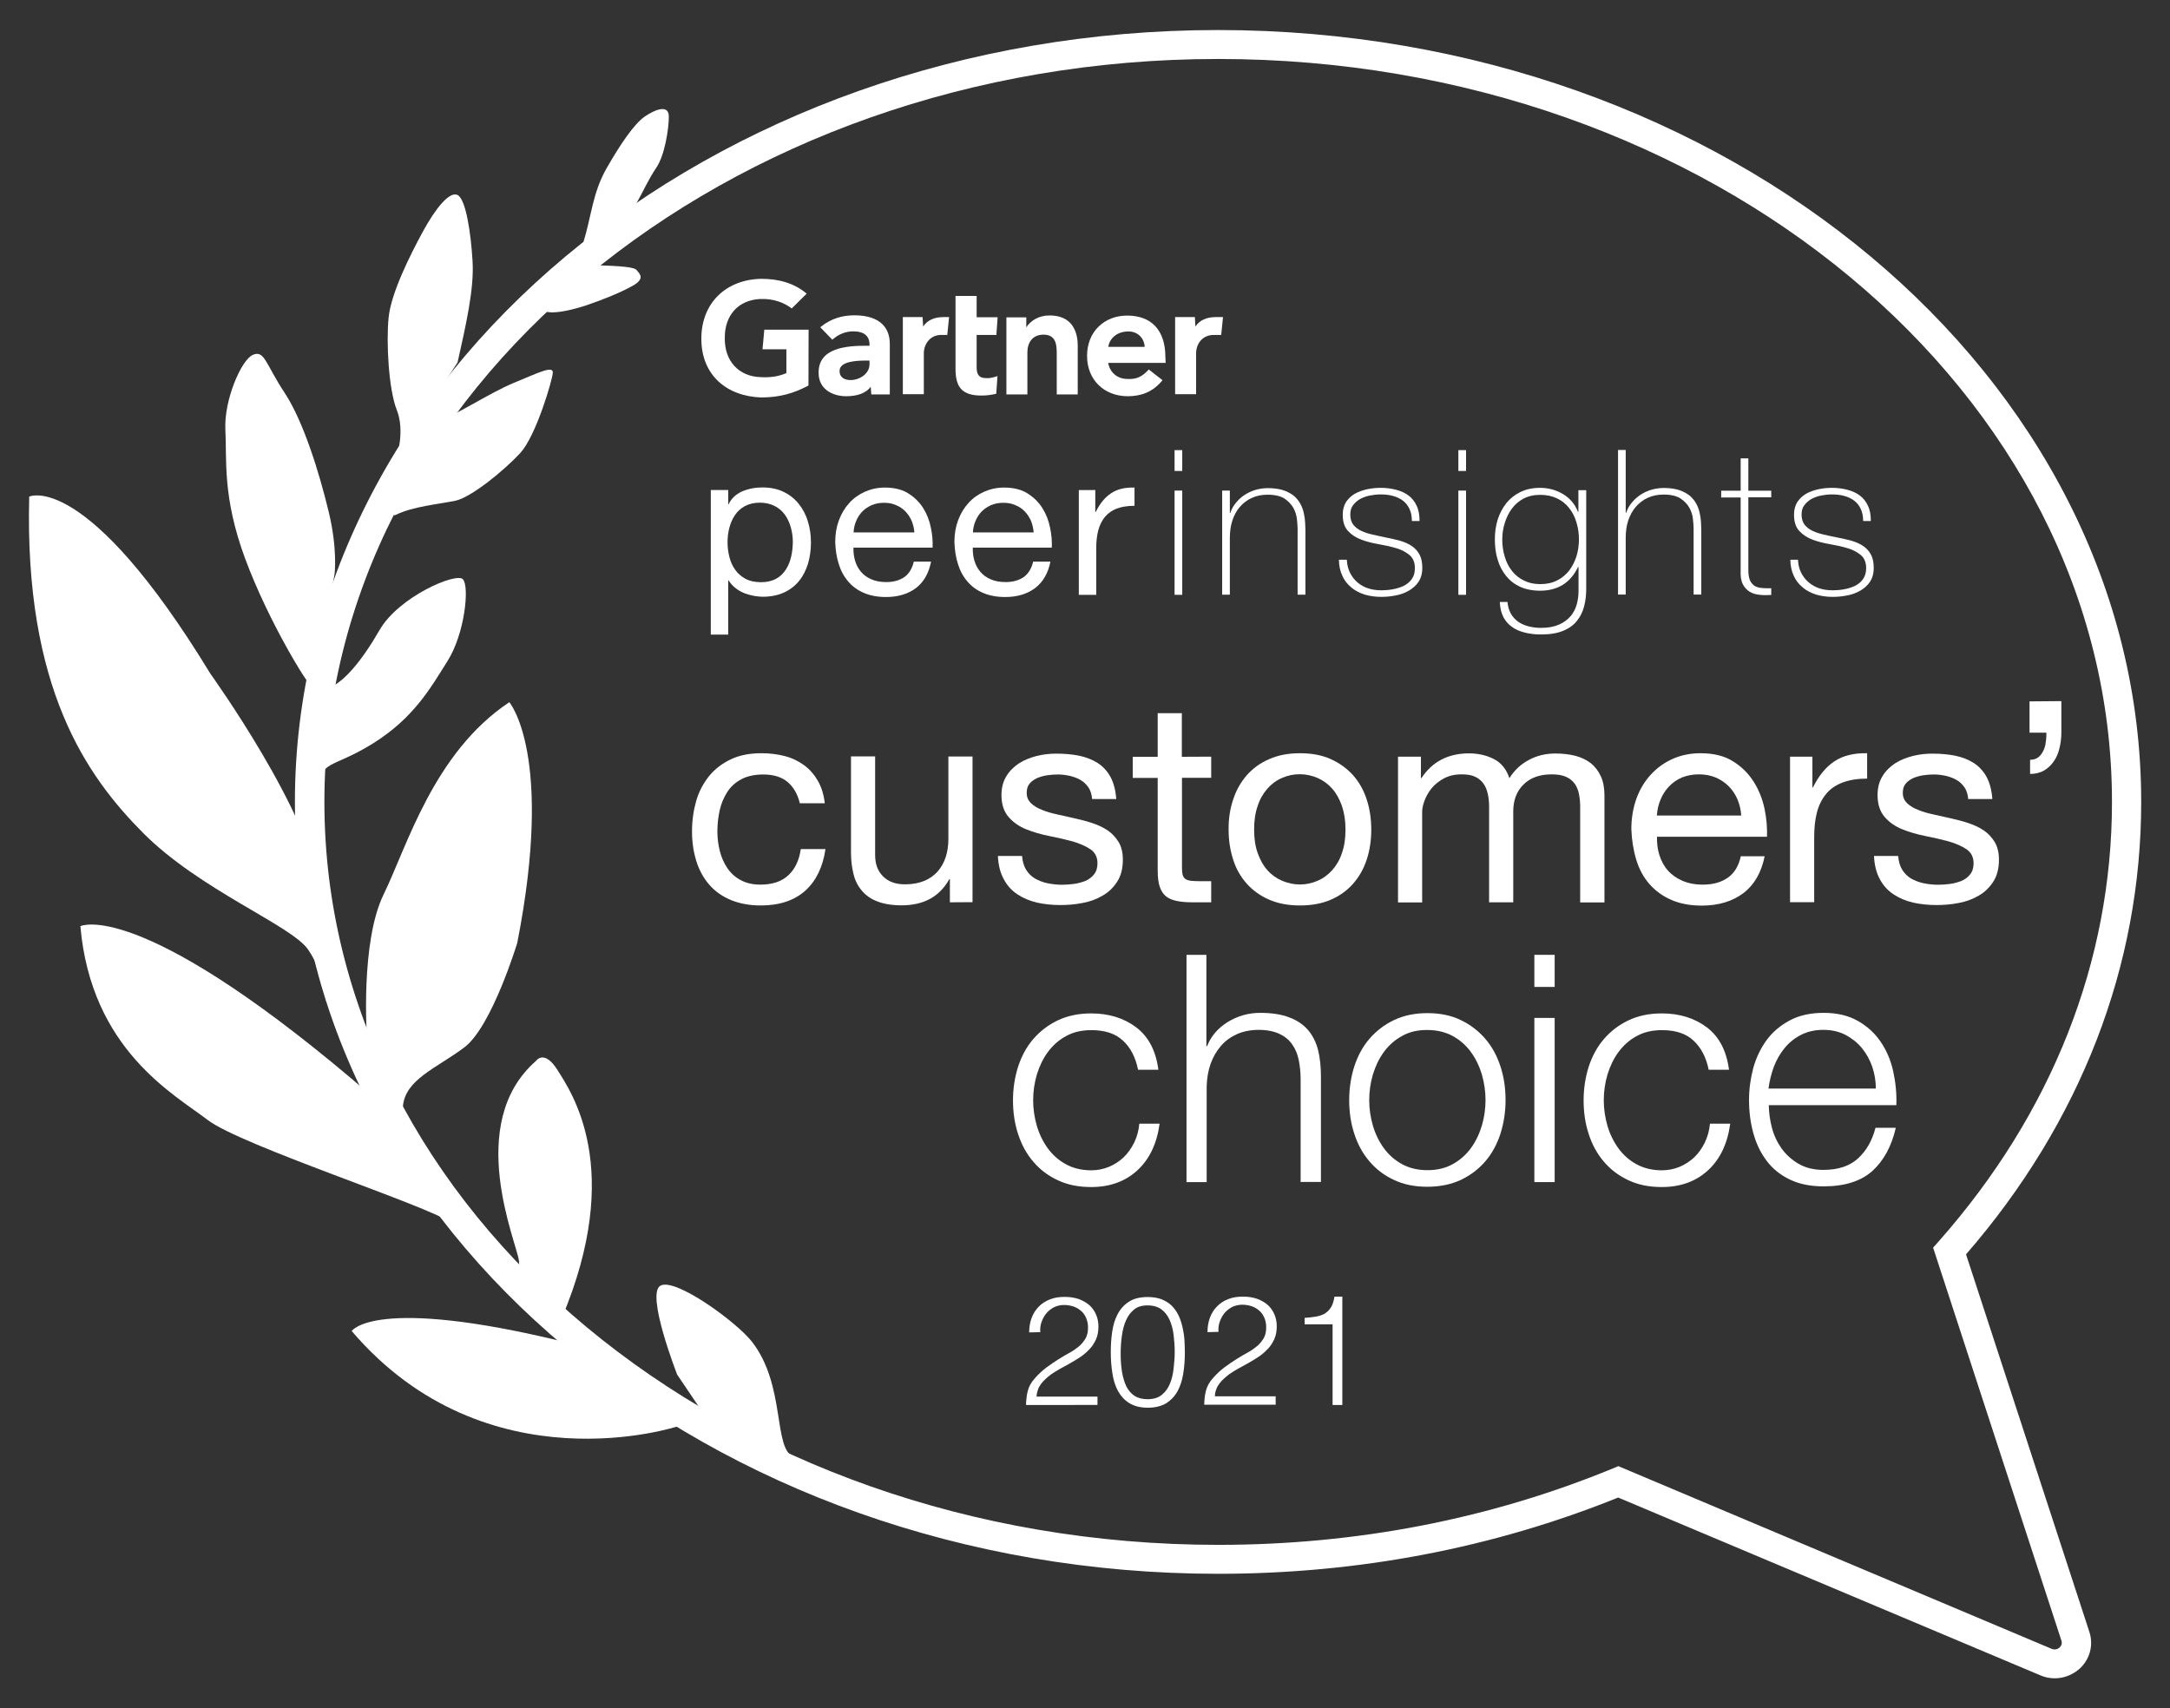 <?xml version="1.0" encoding="utf-8"?>
<!-- Generator: Adobe Illustrator 27.1.1, SVG Export Plug-In . SVG Version: 6.00 Build 0)  -->
<svg version="1.1" id="Layer_1" xmlns="http://www.w3.org/2000/svg" xmlns:xlink="http://www.w3.org/1999/xlink" x="0px" y="0px"
	 viewBox="0 0 1582 1245.6" style="enable-background:new 0 0 1582 1245.6;" xml:space="preserve">
<rect x="0" y="0" width="1582" height="1245.6" fill="#333333" stroke="none"/>
<style type="text/css">
	.st0{clip-path:url(#SVGID_00000031897803272783809090000009111270612384554657_);}
	.st1{fill:#FFFFFF;}
	.st2{fill-rule:evenodd;clip-rule:evenodd;fill:#FFFFFF;}
</style>
<g>
	<defs>
		<rect id="SVGID_1_" x="21.1" y="21.9" width="1539.9" height="1201.9"/>
	</defs>
	<clipPath id="SVGID_00000154417852629162630310000014743935933152007823_">
		<use xlink:href="#SVGID_1_"  style="overflow:visible;"/>
	</clipPath>
	<g style="clip-path:url(#SVGID_00000154417852629162630310000014743935933152007823_);">
		<path class="st1" d="M750.3,971.5c0-3.9,0.6-7.4,1.8-10.6c1.2-3.2,2.9-5.9,5.2-8.2c2.2-2.3,5-4.1,8.2-5.3
			c3.2-1.3,6.7-1.8,10.7-1.8c4,0,7.5,0.6,10.6,1.7c3,1.2,5.6,2.7,7.7,4.6c2,1.9,3.6,4.2,4.7,6.9c1.1,2.7,1.6,5.5,1.6,8.5
			c0,3.5-0.6,6.7-1.8,9.3c-1.2,2.6-2.7,5.1-4.7,7.1c-1.9,2-4.1,4-6.5,5.6c-2.4,1.6-5,3.2-7.5,4.6c-2.5,1.4-5.1,2.9-7.6,4.2
			c-2.5,1.4-4.7,2.8-6.7,4.2c-1.3,1-2.5,2-3.7,3.1c-1.2,1.1-2.3,2.2-3.3,3.6c-1,1.3-1.8,2.7-2.3,4.2s-1,3.3-1,5.1h44.4v6.1H748
			c0.1-3.8,0.5-7.2,1.3-10.3c0.8-3.1,2.4-6.1,5-9c2.8-3.2,5.6-5.8,8.7-8.1c3-2.2,5.9-4.2,8.8-6c2.8-1.7,5.5-3.4,8.2-4.8
			c2.5-1.4,4.9-3.1,6.8-4.7c1.9-1.7,3.5-3.7,4.7-5.8c1.2-2.1,1.7-4.8,1.7-7.9c0-2.5-0.5-4.8-1.4-6.9c-0.9-2-2.1-3.8-3.7-5.1
			c-1.6-1.4-3.4-2.5-5.5-3.2c-2.1-0.7-4.4-1.1-6.9-1.1c-2.6,0-5.1,0.6-7.2,1.6c-2.1,1.1-4,2.5-5.5,4.3c-1.6,1.8-2.7,3.9-3.6,6.3
			c-0.9,2.4-1.2,4.9-1,7.6L750.3,971.5L750.3,971.5L750.3,971.5z"/>
		<path class="st1" d="M836.8,945.7c3.9,0,7.3,0.6,10.2,1.7c2.8,1.2,5.3,2.7,7.3,4.7c2,2,3.6,4.3,4.9,7c1.3,2.7,2.2,5.6,2.9,8.6
			c0.7,3,1.2,6.2,1.4,9.4c0.2,3.2,0.3,6.4,0.3,9.5c0,5.2-0.4,10.2-1.2,15.1c-0.8,4.8-2.1,9-4.1,12.6c-2,3.7-4.8,6.6-8.2,8.8
			c-3.5,2.1-8,3.3-13.4,3.3c-5.5,0-10-1.1-13.5-3.3c-3.5-2.1-6.2-5.1-8.3-8.8c-2-3.7-3.4-8-4.1-12.9c-0.8-4.9-1.2-10-1.2-15.5
			c0-5,0.3-9.9,1-14.7c0.7-4.8,1.9-9.1,3.9-12.8c1.9-3.8,4.7-6.9,8.2-9.2C826.4,946.8,831.1,945.7,836.8,945.7z M856.4,985.8
			c0-4.2-0.3-8.4-0.8-12.5c-0.5-4.1-1.5-7.7-2.9-10.9c-1.5-3.2-3.4-5.8-6-7.7c-2.6-1.9-6-2.9-10.2-2.9c-4,0-7.3,1-9.7,3
			c-2.5,2-4.5,4.6-5.9,7.9c-1.5,3.3-2.4,7-3,11.2c-0.6,4.1-0.9,8.5-0.9,12.7c0,5.1,0.3,9.6,1,13.8c0.7,4.1,1.8,7.7,3.2,10.6
			c1.5,2.9,3.5,5.2,6,6.8c2.5,1.6,5.7,2.4,9.5,2.4c4.3,0,7.8-1.1,10.3-3.2c2.6-2.1,4.6-4.8,5.9-8.1c1.4-3.3,2.2-6.9,2.7-11.1
			C856.1,993.6,856.4,989.7,856.4,985.8z"/>
		<path class="st1" d="M880.3,971.3c0-3.9,0.6-7.4,1.8-10.6c1.2-3.2,2.9-5.9,5.2-8.2c2.2-2.3,5-4.1,8.2-5.3
			c3.2-1.3,6.7-1.8,10.7-1.8c4,0,7.5,0.6,10.6,1.7c3,1.2,5.6,2.7,7.7,4.6c2,1.9,3.6,4.2,4.7,6.9c1.1,2.7,1.6,5.5,1.6,8.5
			c0,3.5-0.6,6.7-1.8,9.3c-1.2,2.6-2.7,5.1-4.7,7.1c-1.9,2-4.1,4-6.5,5.6c-2.4,1.6-5,3.2-7.5,4.6c-2.5,1.4-5.1,2.9-7.6,4.2
			c-2.5,1.4-4.7,2.8-6.7,4.2c-1.3,1-2.5,2-3.7,3.1c-1.2,1.1-2.3,2.2-3.3,3.6c-1,1.3-1.8,2.7-2.3,4.2c-0.6,1.5-1,3.3-1,5.1H930v6.1
			h-52.1c0.1-3.8,0.5-7.2,1.3-10.3c0.8-3.1,2.4-6.1,5-9c2.8-3.2,5.6-5.8,8.7-8.1c3-2.2,5.9-4.2,8.8-6c2.8-1.7,5.5-3.4,8.2-4.8
			c2.5-1.4,4.9-3.1,6.8-4.7c1.9-1.7,3.5-3.7,4.7-5.8c1.2-2.1,1.7-4.8,1.7-7.9c0-2.5-0.5-4.8-1.4-6.9c-0.9-2-2.1-3.8-3.7-5.1
			c-1.6-1.4-3.4-2.5-5.5-3.2c-2.1-0.7-4.4-1.1-6.9-1.1c-2.6,0-5.1,0.6-7.2,1.6c-2.1,1.1-4,2.5-5.5,4.3c-1.6,1.8-2.7,3.9-3.6,6.3
			c-0.9,2.4-1.2,4.9-1,7.6L880.3,971.3L880.3,971.3L880.3,971.3z"/>
		<path class="st1" d="M971.4,965.6h-20.3v-4.7c3-0.2,5.7-0.5,8.1-0.9c2.4-0.4,4.5-1.1,6.4-2.1c1.8-1.1,3.4-2.6,4.6-4.5
			c1.3-2,2.1-4.6,2.7-8h5.7v79h-7.1V965.6z"/>
		<path class="st1" d="M471.2,1018.2L494,1040c0,0-139,45.9-237.6-69.5c0,0,16.3-26,155.3,8C453.6,988.8,471.2,1018.2,471.2,1018.2z
			"/>
		<path class="st1" d="M509.5,1025.7l-15.8-23.4c0,0-23.1-59-12.2-64.9c10.9-6,55.6,26.6,66.7,40.9c24.8,31.8,15.2,77.6,30.4,84.1
			c15.2,6.7-20.6,10.8-20.6,10.8l-36.1-27.7"/>
		<path class="st1" d="M371.3,936.6c0,0,8.6-4.2,7-17.5c-1.6-13.2-39.8-99.8,12.4-145.5c0,0,6-9,15.8,6.7
			c9.7,15.6,49.2,71.5,3,180.9L371.3,936.6z"/>
		<path class="st1" d="M328.7,891.4c-16.4-12.1-153-56.2-177.3-74.8c-24.2-18.6-84.9-51.1-92.8-141.3c0,0,41.1-20.8,197.7,111.2
			C322.7,842.6,328.7,891.4,328.7,891.4z"/>
		<path class="st1" d="M267.5,756.1c0,0-4.9-69.2,12.2-104c17-34.8,36.4-103.4,91.6-140.1c0,0,32.8,37.9,5.8,175.5
			c0,0-18.5,61-38.5,76.1c-20.1,15.2-43.5,23.4-44.9,43.5C292.3,827.3,267.5,756.1,267.5,756.1z"/>
		<path class="st1" d="M237.8,730.1c0,0-1.2-20.5-13.3-37.9c-12.2-17.5-78.8-43.3-120.1-84.8c-41.3-41.5-86.7-105.8-83.1-245.3
			c0,0,41.3-19.9,132.2,129.3c0,0,74,102.8,79.4,158.1c5.5,55.3,10.9,67.9,10.9,67.9L237.8,730.1z"/>
		<path class="st1" d="M239.9,501.7c10.9-4.8,23.1-18.6,37-42.6c13.9-24,55.9-42.1,60.6-36.7c4.9,5.4,1.3,39.7-11.2,59.5
			c-12.5,19.9-24.6,41.5-54.3,60.1c-29.7,18.6-39.4,12.1-38.8,33.7C233.8,597.2,239.9,501.7,239.9,501.7z"/>
		<path class="st1" d="M243.9,418.7c0,0,2.4-18-4.3-45.7c-6.7-27.7-18.2-65.5-32.1-86.6c-13.9-21-14.6-31.3-23.1-27.7
			c-8.5,3.6-21.2,33.1-20.1,54.7c1.2,21.6-2.4,48.7,14.6,94.4c17,45.6,45.5,91.8,47.9,92.1C229.3,500.4,243.9,418.7,243.9,418.7z"/>
		<path class="st1" d="M315,309.3c15.8-5.4,41.9-22.9,59.5-30.1c17.6-7.2,29.1-13.2,28.5-7.2c-0.6,6-12.2,45.7-23.7,58.3
			c-11.5,12.5-35.8,32.4-47.3,34.8c-11.5,2.4-31.2,4.2-43.2,10.2C276.8,381.4,315,309.3,315,309.3z"/>
		<path class="st1" d="M333.6,264.2c6-27,12.2-53.5,10.9-73.9c-1.2-20.5-4.9-45.1-10.9-48.1c-6-3-16.4,10.2-25.5,27
			c-9.1,16.8-23.1,44.6-24.8,62.5c-1.8,17.9,0,52.3,6,67.3c6,15.1,0,33.7,0,33.7L333.6,264.2z"/>
		<path class="st1" d="M435.7,193.4c16.4,0.6,26.7,1.2,28.5,3.6c1.8,2.4,6.7,6-3,11.4c-9.7,5.4-22.5,10.4-34.6,14.5
			c-12.6,4.1-24.6,6-28.5,4.2C391.4,224.1,435.7,193.4,435.7,193.4z"/>
		<path class="st1" d="M425.2,177c6-19.2,6.7-36.1,16.9-54.1c10.3-18,20.1-32.4,27.9-37.9c7.9-5.4,17.6-9,17.6,0
			c0,9-3,28.3-9.1,37.2c-6,9-9.5,17.2-14.8,26.6C458.6,158.3,425.2,177,425.2,177z"/>
		<path class="st1" d="M1498,1223.7c-3.6,0-7.2-0.7-10.6-2.2l-307.7-129.6c-91.5,36.9-189.6,55.6-291.7,55.6
			c-371,0-673-252.5-673-562.8c0-310.3,301.9-562.8,673-562.8s673,252.5,673,562.8c0,119.5-44.1,233.5-127.7,329.9l89.9,275.2
			c3.2,9.7,0.4,20.1-7.2,27C1510.8,1221.3,1504.5,1223.7,1498,1223.7z M1179.8,1069l315.9,133.2c2.9,1.2,5.1-0.3,5.8-1
			c0.9-0.8,2.1-2.4,1.4-4.8l-93.6-286.7l4-4.5c82.7-93.5,126.4-204.3,126.4-320.5c0-298.6-292.3-541.7-651.6-541.7
			s-651.6,243-651.6,541.7s292.3,541.7,651.6,541.7c100.8,0,197.7-18.7,287.7-55.7L1179.8,1069z"/>
		<path class="st1" d="M574.2,570.2c-4.4-3.7-10.3-5.5-17.8-5.5c-6.3,0-11.7,1.2-16,3.5c-4.3,2.3-7.7,5.4-10.2,9.3
			c-2.5,3.9-4.4,8.3-5.5,13.2c-1.1,5-1.7,10.1-1.7,15.5c0,4.9,0.6,9.7,1.8,14.4c1.2,4.6,3,8.8,5.5,12.4c2.5,3.7,5.7,6.6,9.7,8.7
			c4,2.2,8.8,3.3,14.3,3.3c8.7,0,15.5-2.2,20.4-6.8c4.9-4.5,7.9-10.9,9.1-19.1h18c-1.9,13.1-6.9,23.3-14.8,30.4
			c-8,7.1-18.8,10.7-32.4,10.7c-8.2,0-15.4-1.4-21.6-3.9c-6.3-2.6-11.6-6.3-15.8-11.1c-4.2-4.8-7.4-10.5-9.5-17.2
			c-2.1-6.7-3.2-13.9-3.2-21.9c0-7.9,1.1-15.3,3.1-22.3c2-6.9,5.3-12.9,9.4-18c4.2-5.1,9.5-9.2,15.9-12.2c6.3-3,13.7-4.4,22.2-4.4
			c6,0,11.8,0.7,17.1,2.1c5.4,1.4,10,3.7,14.1,6.7c4.1,3,7.4,6.9,10,11.4c2.6,4.6,4.3,10,5,16.3h-18.2
			C581.5,579.1,578.6,573.9,574.2,570.2z"/>
		<path class="st1" d="M692.5,657.9V641h-0.4c-3.7,6.6-8.5,11.4-14.3,14.5c-5.8,3.1-12.7,4.6-20.5,4.6c-7,0-12.9-1-17.6-2.8
			c-4.7-1.8-8.5-4.4-11.4-7.9c-2.9-3.4-5-7.5-6.1-12.3c-1.2-4.7-1.8-9.9-1.8-15.7v-69.9H638v71.9c0,6.6,1.9,11.8,5.8,15.6
			c3.9,3.9,9.2,5.8,16,5.8c5.4,0,10-0.9,14-2.5c3.9-1.6,7.2-4,9.8-6.9c2.6-3,4.6-6.6,5.9-10.6c1.3-4.1,1.9-8.5,1.9-13.2v-60h17.6
			v106.2L692.5,657.9L692.5,657.9z"/>
		<path class="st1" d="M748.1,634.2c1.7,2.7,3.8,4.8,6.5,6.4c2.7,1.5,5.7,2.7,9.1,3.4s6.9,1.1,10.5,1.1c2.7,0,5.6-0.2,8.7-0.6
			c3-0.4,5.8-1.2,8.4-2.2c2.5-1.1,4.7-2.7,6.3-4.8c1.7-2.1,2.5-4.8,2.5-8.1c0-4.5-1.8-7.9-5.2-10.2c-3.4-2.3-7.8-4.2-12.9-5.7
			c-5.2-1.4-10.8-2.7-16.9-3.9c-6-1.2-11.7-2.8-16.9-4.9c-5.2-2.1-9.5-5.1-12.9-9c-3.4-3.9-5.2-9.2-5.2-16c0-5.3,1.2-9.9,3.6-13.8
			c2.4-3.9,5.5-6.9,9.3-9.4c3.8-2.4,8.1-4.1,12.8-5.3c4.8-1.2,9.5-1.7,14.2-1.7c6,0,11.7,0.5,16.7,1.5c5.1,1.1,9.6,2.8,13.5,5.3
			c3.9,2.5,7.1,6,9.4,10.2c2.3,4.3,3.7,9.6,4.2,16.1h-17.6c-0.3-3.4-1.2-6.3-2.7-8.5c-1.6-2.2-3.4-4.1-5.8-5.4c-2.3-1.4-5-2.3-7.8-3
			c-2.8-0.6-5.7-1-8.6-1c-2.6,0-5.3,0.2-8,0.6c-2.7,0.4-5.2,1.2-7.4,2.1c-2.2,1.1-4,2.4-5.4,4.1c-1.4,1.7-2,4-2,6.7
			c0,3,1.1,5.5,3.2,7.5c2.1,2,4.9,3.7,8.2,4.9c3.3,1.4,7,2.4,11.2,3.3c4.2,0.9,8.3,1.8,12.5,2.8c4.4,1,8.8,2.1,12.9,3.5
			c4.2,1.4,8,3.2,11.2,5.4c3.2,2.2,5.8,5.1,7.9,8.5c2,3.4,3,7.7,3,12.7c0,6.5-1.4,11.8-4.1,16c-2.7,4.2-6.2,7.7-10.6,10.2
			c-4.4,2.6-9.2,4.4-14.7,5.4c-5.5,1.1-10.9,1.5-16.3,1.5c-5.9,0-11.6-0.6-17-1.8c-5.4-1.3-10.1-3.3-14.3-6.1
			c-4.2-2.8-7.5-6.5-9.9-11.1c-2.5-4.6-3.9-10.1-4.2-16.8h17.6C745.5,628.2,746.4,631.5,748.1,634.2z"/>
		<path class="st1" d="M883,551.7v15.4h-21.3V633c0,2,0.2,3.7,0.5,4.9c0.4,1.3,1,2.2,1.9,2.9s2.3,1.2,4.1,1.4c1.8,0.2,4,0.3,6.7,0.3
			h8.1v15.4h-13.4c-4.6,0-8.5-0.3-11.7-1c-3.2-0.6-5.8-1.7-7.9-3.4c-2-1.6-3.5-4-4.5-6.9c-1-3-1.5-6.9-1.5-11.9v-67.5h-18.2v-15.4
			H844v-31.8h17.6v31.8L883,551.7z"/>
		<path class="st1" d="M899,583c2.2-6.8,5.5-12.6,9.9-17.7c4.4-5,9.8-9,16.4-11.8c6.5-2.9,13.9-4.3,22.4-4.3
			c8.6,0,16.1,1.4,22.5,4.3c6.4,2.9,11.9,6.9,16.3,11.8c4.4,5,7.7,10.9,9.9,17.7c2.2,6.8,3.3,14.1,3.3,21.9c0,7.8-1.1,15.1-3.3,21.8
			c-2.2,6.8-5.5,12.5-9.9,17.6c-4.4,5-9.8,8.9-16.3,11.7c-6.4,2.8-13.9,4.2-22.5,4.2c-8.5,0-15.9-1.4-22.4-4.2
			c-6.5-2.8-12-6.8-16.4-11.7c-4.4-5-7.8-10.8-9.9-17.6c-2.2-6.8-3.3-14-3.3-21.8C895.6,597.1,896.7,589.8,899,583z M916.9,622
			c1.8,5,4.1,9.2,7.1,12.5c3,3.4,6.6,5.9,10.7,7.7c4.1,1.7,8.4,2.7,12.9,2.7c4.6,0,8.9-0.9,12.9-2.7c4.1-1.7,7.6-4.3,10.7-7.7
			c3-3.4,5.5-7.5,7.1-12.5c1.8-5,2.6-10.7,2.6-17.2c0-6.5-0.9-12.2-2.6-17.2c-1.8-5-4.1-9.2-7.1-12.6c-3-3.4-6.6-6-10.7-7.8
			c-4.1-1.7-8.4-2.7-12.9-2.7c-4.6,0-8.9,0.9-12.9,2.7c-4.1,1.7-7.6,4.3-10.7,7.8c-3,3.4-5.5,7.6-7.1,12.6c-1.8,5-2.6,10.7-2.6,17.2
			C914.3,611.3,915.1,617,916.9,622z"/>
		<path class="st1" d="M1035.9,551.7v15.6h0.4c8-12.1,19.6-18,34.7-18c6.6,0,12.7,1.4,18,4.1c5.4,2.7,9.2,7.4,11.4,14
			c3.6-5.8,8.3-10.2,14.2-13.3c5.8-3.2,12.4-4.7,19.4-4.7c5.4,0,10.2,0.6,14.6,1.7c4.4,1.2,8.1,3,11.2,5.4c3.1,2.5,5.5,5.7,7.3,9.6
			s2.6,8.6,2.6,14.1V658H1152v-69.8c0-3.3-0.3-6.4-0.9-9.3c-0.6-2.9-1.6-5.4-3.1-7.5c-1.6-2.1-3.6-3.8-6.3-5s-6.2-1.8-10.5-1.8
			c-8.7,0-15.6,2.5-20.5,7.4c-5,4.9-7.5,11.5-7.5,19.7v66.2h-17.6v-69.7c0-3.4-0.3-6.6-1-9.5c-0.6-2.9-1.7-5.4-3.2-7.5
			c-1.6-2.1-3.6-3.8-6.1-4.9c-2.5-1.2-5.8-1.7-9.8-1.7c-5.2,0-9.5,1.1-13.1,3.1c-3.7,2-6.6,4.5-9,7.4c-2.2,2.9-3.9,5.9-5,9
			c-1.1,3.1-1.6,5.7-1.6,7.7V658h-17.6V551.7H1035.9z"/>
		<path class="st1" d="M1271,651.2c-8,6-18.1,9.1-30.3,9.1c-8.6,0-16-1.4-22.3-4.2c-6.3-2.7-11.6-6.6-15.9-11.5
			c-4.3-4.9-7.5-10.8-9.6-17.7c-2.1-6.9-3.3-14.3-3.6-22.4c0-8.1,1.3-15.4,3.7-22.2c2.5-6.8,5.9-12.5,10.5-17.5
			c4.5-4.9,9.8-8.8,16-11.5c6.1-2.7,12.8-4.1,20.2-4.1c9.5,0,17.4,1.9,23.7,5.9c6.3,3.9,11.3,8.9,15.1,14.9c3.8,6,6.4,12.6,7.9,19.7
			c1.5,7.1,2,13.9,1.8,20.4H1208c-0.1,4.6,0.4,9.1,1.7,13.2c1.3,4.1,3.2,7.9,6,11.1c2.7,3.2,6.3,5.8,10.6,7.7
			c4.3,1.9,9.3,2.9,15.1,2.9c7.5,0,13.5-1.7,18.3-5.1c4.8-3.4,7.9-8.6,9.4-15.6h17.4C1284.1,636.1,1279,645.1,1271,651.2z
			 M1266.7,582.9c-1.6-3.7-3.7-6.9-6.4-9.6c-2.7-2.7-5.8-4.8-9.5-6.4c-3.7-1.5-7.7-2.3-12.2-2.3c-4.6,0-8.7,0.8-12.4,2.3
			c-3.7,1.5-6.8,3.8-9.4,6.5c-2.6,2.7-4.7,5.9-6.2,9.6c-1.6,3.7-2.4,7.5-2.7,11.6h61.5C1269.2,590.5,1268.2,586.6,1266.7,582.9z"/>
		<path class="st1" d="M1321.3,551.7v22.4h0.4c4.3-8.6,9.5-15,15.8-19.1c6.2-4.1,14.1-6,23.7-5.8v18.5c-7,0-13,1-18,2.9
			c-5,1.9-9,4.7-12,8.4c-3,3.7-5.3,8.2-6.6,13.4c-1.4,5.3-2,11.3-2,18.1v47.3h-17.6V551.7H1321.3z"/>
		<path class="st1" d="M1386.8,634.2c1.7,2.7,3.8,4.8,6.5,6.4c2.7,1.5,5.7,2.7,9.1,3.4c3.4,0.7,6.9,1.1,10.5,1.1
			c2.7,0,5.6-0.2,8.7-0.6c3-0.4,5.8-1.2,8.4-2.2c2.5-1.1,4.7-2.7,6.3-4.8c1.7-2.1,2.5-4.8,2.5-8.1c0-4.5-1.8-7.9-5.2-10.2
			c-3.4-2.3-7.8-4.2-12.9-5.7c-5.2-1.4-10.8-2.7-16.9-3.9c-6-1.2-11.7-2.8-16.9-4.9c-5.2-2.1-9.5-5.1-12.9-9
			c-3.4-3.9-5.2-9.2-5.2-16c0-5.3,1.2-9.9,3.6-13.8c2.4-3.9,5.5-6.9,9.3-9.4c3.8-2.4,8.1-4.1,12.8-5.3c4.8-1.2,9.5-1.7,14.2-1.7
			c6,0,11.7,0.5,16.7,1.5c5.1,1.1,9.6,2.8,13.5,5.3c3.9,2.5,7.1,6,9.4,10.2c2.3,4.3,3.7,9.6,4.2,16.1h-17.6
			c-0.3-3.4-1.2-6.3-2.7-8.5c-1.6-2.2-3.4-4.1-5.8-5.4c-2.3-1.4-5-2.3-7.8-3c-2.8-0.6-5.7-1-8.6-1c-2.6,0-5.3,0.2-8,0.6
			c-2.7,0.4-5.2,1.2-7.4,2.1c-2.2,1.1-4,2.4-5.4,4.1c-1.4,1.7-2,4-2,6.7c0,3,1.1,5.5,3.2,7.5c2.1,2,4.9,3.7,8.2,4.9
			c3.3,1.4,7,2.4,11.2,3.3c4.2,0.9,8.3,1.8,12.5,2.8c4.4,1,8.8,2.1,12.9,3.5c4.2,1.4,8,3.2,11.2,5.4c3.2,2.2,5.8,5.1,7.9,8.5
			c2,3.4,3,7.7,3,12.7c0,6.5-1.4,11.8-4.1,16c-2.7,4.2-6.2,7.7-10.6,10.2c-4.4,2.6-9.2,4.4-14.7,5.4c-5.5,1.1-10.9,1.5-16.3,1.5
			c-5.9,0-11.6-0.6-17-1.8c-5.4-1.3-10.1-3.3-14.3-6.1c-4.2-2.8-7.5-6.5-9.9-11.1c-2.5-4.6-3.9-10.1-4.2-16.8h17.6
			C1384.2,628.2,1385.1,631.5,1386.8,634.2z"/>
		<path class="st1" d="M1502.8,511.2V534c0,4.1-0.5,8-1.4,11.6c-0.9,3.7-2.2,6.9-4.2,9.6c-1.8,2.7-4.2,4.9-7,6.6
			c-2.8,1.6-6.2,2.5-10.2,2.5V554c2.3,0,4.3-0.6,5.8-1.7c1.6-1.2,2.7-2.7,3.7-4.6c1-1.9,1.7-4.1,1.9-6.5c0.4-2.4,0.5-4.7,0.5-7
			h-12.3v-22.8L1502.8,511.2L1502.8,511.2z"/>
		<path class="st1" d="M818.6,758.7c-5.4-5.1-13.1-7.6-23-7.6c-7,0-13.2,1.4-18.5,4.4c-5.4,2.9-9.7,6.9-13.2,11.6
			c-3.5,4.8-6.1,10.2-8,16.4c-1.8,6.1-2.7,12.4-2.7,18.7s0.9,12.5,2.7,18.7c1.8,6.1,4.5,11.6,8,16.4c3.5,4.8,7.9,8.7,13.2,11.6
			c5.3,2.9,11.5,4.4,18.5,4.4c4.5,0,8.9-0.9,12.8-2.5c4.1-1.7,7.7-4.1,10.8-7c3.1-3,5.7-6.7,7.7-10.8c2-4.2,3.3-8.8,3.7-13.7h14.8
			c-2,14.6-7.4,25.9-16.2,34c-8.8,8.1-20,12.2-33.7,12.2c-9.2,0-17.3-1.6-24.4-5c-7.1-3.3-13-7.8-17.9-13.6
			c-4.9-5.7-8.5-12.4-11-20.1c-2.5-7.6-3.7-15.8-3.7-24.5c0-8.7,1.3-16.8,3.7-24.5c2.5-7.6,6.1-14.4,11-20.1
			c4.9-5.7,10.8-10.3,17.9-13.7c7.1-3.4,15.3-5.1,24.4-5.1c12.9,0,23.9,3.4,32.9,10.2c9,6.9,14.3,17.1,16.1,30.9h-14.8
			C827.8,770.7,824.1,763.7,818.6,758.7z"/>
		<path class="st1" d="M879.5,696.2v66.6h0.5c2.8-7.2,7.8-13.1,15-17.6c7.2-4.4,15.1-6.7,23.7-6.7c8.5,0,15.5,1.1,21.2,3.3
			c5.7,2.1,10.2,5.2,13.7,9.2c3.4,4,5.8,8.8,7.3,14.5c1.4,5.7,2.1,12.2,2.1,19.3v77h-14.8v-74.7c0-5.1-0.5-9.8-1.4-14.3
			c-0.9-4.4-2.5-8.2-4.9-11.5c-2.3-3.3-5.5-5.8-9.4-7.6c-4-1.8-9-2.8-14.9-2.8c-5.9,0-11.2,1.1-15.8,3.1c-4.6,2.1-8.5,4.9-11.7,8.6
			c-3.2,3.7-5.7,8-7.5,13c-1.8,5-2.7,10.5-2.9,16.4v69.9H865V696.2H879.5z"/>
		<path class="st1" d="M1065,743.8c7.1,3.4,13,8,17.9,13.7c4.9,5.7,8.5,12.4,11,20.1c2.5,7.6,3.7,15.8,3.7,24.5
			c0,8.7-1.3,16.8-3.7,24.5c-2.5,7.6-6.1,14.4-11,20.1c-4.9,5.7-10.8,10.2-17.9,13.6c-7.1,3.3-15.3,5-24.4,5c-9.2,0-17.3-1.6-24.4-5
			c-7.1-3.3-13-7.8-17.9-13.6c-4.9-5.7-8.5-12.4-11-20.1c-2.5-7.6-3.7-15.8-3.7-24.5c0-8.7,1.3-16.8,3.7-24.5
			c2.5-7.6,6.1-14.4,11-20.1c4.9-5.7,10.8-10.3,17.9-13.7c7.1-3.4,15.3-5.1,24.4-5.1C1049.7,738.7,1057.9,740.3,1065,743.8z
			 M1022.1,755.4c-5.4,2.9-9.7,6.9-13.2,11.6c-3.5,4.8-6.1,10.2-8,16.4c-1.8,6.1-2.7,12.4-2.7,18.7s0.9,12.5,2.7,18.7
			c1.8,6.1,4.5,11.6,8,16.4s7.9,8.7,13.2,11.6c5.3,2.9,11.5,4.4,18.5,4.4c7,0,13.1-1.4,18.5-4.4c5.3-2.9,9.7-6.9,13.2-11.6
			c3.5-4.8,6.1-10.2,8-16.4c1.8-6.1,2.7-12.4,2.7-18.7s-0.9-12.5-2.7-18.7c-1.8-6.1-4.5-11.6-8-16.4c-3.5-4.8-7.9-8.7-13.2-11.6
			c-5.4-2.9-11.5-4.4-18.5-4.4C1033.6,750.9,1027.3,752.4,1022.1,755.4z"/>
		<path class="st1" d="M1133.4,696.2v23.4h-14.8v-23.4H1133.4z M1133.4,742.2v119.7h-14.8V742.2H1133.4z"/>
		<path class="st1" d="M1234.6,758.7c-5.4-5.1-13.1-7.6-23-7.6c-7,0-13.2,1.4-18.5,4.4c-5.4,2.9-9.7,6.9-13.2,11.6
			c-3.5,4.8-6.1,10.2-8,16.4c-1.8,6.1-2.7,12.4-2.7,18.7s0.9,12.5,2.7,18.7c1.8,6.1,4.5,11.6,8,16.4c3.5,4.8,7.9,8.7,13.2,11.6
			c5.3,2.9,11.5,4.4,18.5,4.4c4.5,0,8.9-0.9,12.8-2.5c4.1-1.7,7.7-4.1,10.8-7c3.1-3,5.7-6.7,7.7-10.8c2-4.2,3.3-8.8,3.7-13.7h14.8
			c-2,14.6-7.4,25.9-16.2,34c-8.8,8.1-20,12.2-33.7,12.2c-9.2,0-17.3-1.6-24.4-5c-7.1-3.3-13-7.8-17.9-13.6
			c-4.9-5.7-8.5-12.4-11-20.1c-2.5-7.6-3.7-15.8-3.7-24.5c0-8.7,1.3-16.8,3.7-24.5c2.5-7.6,6.1-14.4,11-20.1
			c4.9-5.7,10.8-10.3,17.9-13.7c7.1-3.4,15.3-5.1,24.4-5.1c12.9,0,23.9,3.4,32.9,10.2c9,6.9,14.3,17.1,16.1,30.9h-14.8
			C1243.8,770.7,1240,763.7,1234.6,758.7z"/>
		<path class="st1" d="M1291.8,822.3c1.5,5.7,3.9,10.7,7.1,15.2c3.3,4.5,7.4,8.2,12.4,11.1c5,2.9,11,4.4,18,4.4
			c10.8,0,19.2-2.8,25.3-8.4c6.1-5.6,10.3-13,12.7-22.3h14.8c-3.1,13.6-8.9,24.1-17.2,31.6c-8.4,7.4-20.1,11.1-35.4,11.1
			c-9.5,0-17.7-1.6-24.7-5c-6.9-3.3-12.6-7.9-16.9-13.7c-4.4-5.8-7.6-12.5-9.7-20.2c-2.1-7.6-3.1-15.7-3.1-24.2
			c0-7.9,1.1-15.6,3.1-23.2c2.1-7.6,5.4-14.4,9.7-20.3c4.4-6,10-10.7,16.9-14.4c6.9-3.7,15.2-5.5,24.7-5.5c9.6,0,17.9,1.9,24.8,5.8
			c6.9,3.9,12.5,9,16.7,15.2c4.3,6.3,7.4,13.4,9.2,21.6c1.8,8.2,2.6,16.4,2.3,24.7h-93C1289.6,811.2,1290.3,816.6,1291.8,822.3z
			 M1364.9,777.7c-1.8-5.1-4.3-9.6-7.6-13.6c-3.3-4-7.3-7.1-12-9.6c-4.7-2.4-10-3.6-16-3.6c-6.1,0-11.5,1.2-16.2,3.6
			c-4.7,2.4-8.7,5.6-12,9.6c-3.3,4-5.9,8.5-7.9,13.7c-1.9,5.2-3.2,10.5-3.9,15.9h78.2C1367.6,788.1,1366.6,782.8,1364.9,777.7z"/>
		<path class="st1" d="M530.9,357.3v10.3h0.3c2-4.2,5.4-7.3,9.8-9.3c4.5-1.9,9.4-2.9,14.8-2.9c5.9,0,11.2,1.1,15.6,3.3
			c4.4,2.1,8.1,5.1,11,8.8c2.9,3.7,5.2,7.9,6.6,12.8c1.5,4.8,2.2,9.9,2.2,15.3c0,5.4-0.7,10.5-2.1,15.3c-1.5,4.8-3.6,9.1-6.5,12.6
			c-2.9,3.6-6.6,6.5-11,8.5c-4.4,2-9.5,3.1-15.5,3.1c-1.8,0-4-0.2-6.3-0.6c-2.3-0.4-4.7-1.1-6.9-1.9c-2.3-0.9-4.5-2.1-6.5-3.7
			c-2-1.5-3.8-3.4-5.2-5.7h-0.3v39.5h-12.7V357.3H530.9z M576.5,384.4c-1-3.4-2.4-6.5-4.3-9.1c-1.9-2.7-4.4-4.8-7.5-6.4
			c-3-1.5-6.6-2.4-10.7-2.4c-4.3,0-7.9,0.9-10.9,2.5c-3,1.6-5.5,3.9-7.3,6.6c-1.8,2.7-3.2,5.8-4.1,9.3c-0.9,3.5-1.3,6.9-1.3,10.5
			c0,3.8,0.5,7.3,1.4,10.9c0.9,3.5,2.3,6.6,4.3,9.3c1.9,2.7,4.5,4.8,7.5,6.5c3.1,1.6,6.8,2.4,11.2,2.4c4.4,0,8-0.9,11-2.5
			c2.9-1.6,5.3-3.9,7.1-6.7c1.8-2.8,3.1-5.9,3.9-9.5c0.8-3.6,1.2-7.2,1.2-10.9S577.4,387.7,576.5,384.4z"/>
		<path class="st1" d="M667.7,428.8c-5.7,4.3-13,6.5-21.8,6.5c-6.1,0-11.5-1-16.1-3c-4.5-1.9-8.4-4.7-11.4-8.3
			c-3.1-3.6-5.4-7.8-6.9-12.7c-1.6-4.9-2.4-10.3-2.6-16.1c0-5.8,0.9-11.1,2.7-15.9c1.8-4.8,4.3-9,7.5-12.5c3.2-3.6,7.1-6.3,11.5-8.3
			c4.4-1.9,9.2-3,14.5-3c6.8,0,12.6,1.4,17,4.2c4.5,2.8,8.2,6.4,10.9,10.7c2.7,4.3,4.6,9.1,5.6,14.2c1.1,5.1,1.5,10,1.3,14.7h-57.7
			c-0.1,3.4,0.3,6.6,1.2,9.6c0.9,3,2.3,5.7,4.3,8c1.9,2.3,4.5,4.2,7.6,5.5c3.1,1.4,6.7,2,10.9,2c5.4,0,9.7-1.3,13.2-3.7
			c3.4-2.5,5.6-6.2,6.8-11.2h12.6C677.1,418,673.4,424.5,667.7,428.8z M664.6,379.7c-1.2-2.7-2.7-4.9-4.6-6.9
			c-1.9-1.9-4.2-3.5-6.8-4.5c-2.6-1.2-5.5-1.7-8.8-1.7c-3.3,0-6.2,0.6-8.9,1.7c-2.6,1.2-4.9,2.7-6.8,4.6c-1.8,1.9-3.4,4.2-4.5,6.9
			c-1.1,2.6-1.8,5.4-1.9,8.4h44.3C666.4,385.2,665.7,382.4,664.6,379.7z"/>
		<path class="st1" d="M754.6,428.8c-5.7,4.3-13,6.5-21.8,6.5c-6.1,0-11.5-1-16.1-3c-4.5-1.9-8.4-4.7-11.4-8.3
			c-3.1-3.6-5.4-7.8-6.9-12.7c-1.6-4.9-2.4-10.3-2.6-16.1c0-5.8,0.9-11.1,2.7-15.9c1.8-4.8,4.3-9,7.5-12.5c3.2-3.6,7.1-6.3,11.5-8.3
			c4.4-1.9,9.2-3,14.5-3c6.8,0,12.6,1.4,17,4.2c4.5,2.8,8.2,6.4,10.9,10.7c2.7,4.3,4.6,9.1,5.6,14.2c1.1,5.1,1.5,10,1.3,14.7h-57.6
			c-0.1,3.4,0.3,6.6,1.2,9.6c0.9,3,2.3,5.7,4.3,8c1.9,2.3,4.5,4.2,7.6,5.5c3.1,1.4,6.7,2,10.9,2c5.4,0,9.7-1.3,13.2-3.7
			c3.4-2.5,5.6-6.2,6.8-11.2h12.6C764.1,418,760.3,424.5,754.6,428.8z M751.6,379.7c-1.2-2.7-2.7-4.9-4.6-6.9
			c-1.9-1.9-4.2-3.5-6.8-4.5c-2.6-1.2-5.5-1.7-8.8-1.7c-3.3,0-6.2,0.6-8.9,1.7c-2.6,1.2-4.9,2.7-6.8,4.6c-1.8,1.9-3.4,4.2-4.5,6.9
			c-1.1,2.6-1.8,5.4-1.9,8.4h44.3C753.3,385.2,752.7,382.4,751.6,379.7z"/>
		<path class="st1" d="M798.5,357.2v16.1h0.3c3.1-6.2,6.8-10.8,11.3-13.7c4.5-3,10.1-4.3,17-4.1v13.3c-5.1,0-9.4,0.7-12.9,2
			c-3.6,1.4-6.4,3.4-8.7,6.1c-2.1,2.7-3.8,5.9-4.8,9.7c-1,3.8-1.5,8.2-1.5,13.1v34h-12.7v-76.4H798.5z"/>
		<path class="st1" d="M856.3,343.4v-15.2h5.6v15.2H856.3z M856.3,433.7v-76h5.6v76H856.3z"/>
		<path class="st1" d="M891,357.7h5.6v16.3h0.3c1-2.9,2.4-5.4,4.3-7.6c1.8-2.2,4-4.2,6.4-5.7c2.4-1.5,5.1-2.8,8-3.6
			c2.9-0.8,5.8-1.2,8.8-1.2c4.5,0,8.3,0.6,11.4,1.6c3.1,1.1,5.6,2.5,7.7,4.2c1.9,1.7,3.6,3.8,4.7,6c1.2,2.2,1.9,4.4,2.4,6.8
			c0.5,2.3,0.8,4.4,0.9,6.6c0.1,2.1,0.2,4,0.2,5.5v47H946v-48c0-1.8-0.2-4.2-0.5-7.1c-0.3-2.9-1.2-5.6-2.6-8.2
			c-1.5-2.6-3.6-4.8-6.5-6.8c-2.9-1.8-7-2.8-12.2-2.8c-4.4,0-8.3,0.8-11.7,2.4c-3.4,1.5-6.2,3.8-8.7,6.6c-2.4,2.8-4.2,6.2-5.4,10
			c-1.3,3.9-1.8,8.2-1.8,12.8v41.1h-5.6L891,357.7z"/>
		<path class="st1" d="M981.9,408.4c0.2,3.6,1,6.7,2.4,9.4c1.4,2.7,3.2,5,5.4,6.9c2.2,1.9,4.9,3.4,7.8,4.3c3,1,6.2,1.4,9.7,1.4
			c2.5,0,5.2-0.2,8-0.7c2.8-0.5,5.4-1.3,7.9-2.4c2.4-1.2,4.5-2.8,6-4.9c1.6-2.1,2.4-4.8,2.4-8.1c0-4.2-1.3-7.4-3.9-9.6
			c-2.6-2.1-5.8-3.9-9.7-5c-3.9-1.2-8.2-2.1-12.7-2.9c-4.5-0.8-8.8-1.8-12.7-3.3c-3.9-1.4-7.2-3.6-9.7-6.3
			c-2.6-2.7-3.9-6.7-3.9-11.9c0-3.8,0.9-6.9,2.5-9.4c1.7-2.5,3.9-4.5,6.5-6c2.6-1.4,5.5-2.5,8.9-3.2c3.3-0.7,6.5-1,9.8-1
			c4,0,7.7,0.5,11.2,1.4c3.5,0.9,6.5,2.3,9.1,4.2c2.5,1.9,4.5,4.4,5.9,7.5c1.5,3.1,2.1,6.8,2.1,11.1h-5.6c0-3.5-0.6-6.4-1.8-8.9
			c-1.2-2.5-2.7-4.4-4.8-6c-2-1.5-4.5-2.7-7.2-3.4c-2.8-0.8-5.7-1.1-9-1.1c-2.6,0-5.2,0.3-7.8,0.8c-2.6,0.5-5,1.4-7.1,2.5
			c-2,1.2-3.8,2.7-5.2,4.6c-1.4,1.8-2,4.1-2,6.8c0,3.1,0.8,5.5,2.2,7.4c1.5,1.8,3.4,3.4,5.9,4.5c2.4,1.2,5.2,2,8.2,2.7
			c3,0.7,6.1,1.4,9.1,2c3.8,0.7,7.3,1.5,10.7,2.4c3.3,1,6.2,2.2,8.7,3.9c2.4,1.6,4.4,3.8,5.7,6.3c1.4,2.6,2,5.8,2,9.7
			c0,4.2-1,7.5-2.8,10.2c-1.8,2.7-4.3,4.8-7.2,6.5c-2.9,1.6-6.1,2.8-9.6,3.4c-3.5,0.7-7,1-10.3,1c-4.4,0-8.5-0.6-12.2-1.7
			c-3.7-1.2-7-2.9-9.7-5.2c-2.8-2.3-5-5.1-6.5-8.5c-1.6-3.4-2.4-7.2-2.5-11.7H981.9L981.9,408.4z"/>
		<path class="st1" d="M1063.2,343.4v-15.2h5.6v15.2H1063.2z M1063.2,433.7v-76h5.6v76H1063.2z"/>
		<path class="st1" d="M1156.4,357.7v72c0,4.2-0.5,8.4-1.5,12.3c-1,4-2.7,7.5-5.2,10.6c-2.4,3.1-5.7,5.5-10,7.3
			c-4.3,1.8-9.6,2.7-16.3,2.7c-4.1,0-7.9-0.4-11.5-1.3c-3.6-0.9-6.7-2.1-9.3-4c-2.7-1.8-4.9-4.2-6.5-7.2s-2.5-6.8-2.7-11.2h5.6
			c0.3,3.4,1.2,6.2,2.5,8.6c1.4,2.4,3.2,4.3,5.4,5.9c2.2,1.5,4.8,2.6,7.5,3.3c2.8,0.7,5.7,1.1,9,1.1c5.3,0,9.6-0.8,13.2-2.4
			c3.5-1.5,6.3-3.7,8.5-6.2c2-2.5,3.6-5.4,4.4-8.6c0.9-3.2,1.3-6.5,1.3-9.6v-17.5h-0.4c-2.7,5.6-6.3,9.9-10.9,12.8
			c-4.6,2.9-10.2,4.4-16.7,4.4c-5.6,0-10.5-1-14.7-2.9c-4.1-1.9-7.5-4.6-10.2-8c-2.7-3.4-4.8-7.3-6.1-11.9c-1.4-4.5-2-9.5-2-14.8
			c0-5,0.7-9.8,2.1-14.4c1.5-4.5,3.6-8.5,6.3-11.9c2.8-3.4,6.2-6.1,10.3-8.1c4.1-2,8.9-3,14.2-3c6,0,11.7,1.5,16.7,4.5
			c5.2,3.1,8.8,7.4,11,13h0.3v-15.8H1156.4z M1122.8,360.8c-4.7,0-8.8,1-12.2,2.8c-3.4,1.8-6.2,4.3-8.5,7.4s-3.9,6.6-5.1,10.4
			c-1.2,3.9-1.8,7.8-1.8,11.9c0,4.4,0.6,8.7,1.8,12.6c1.2,4,2.9,7.4,5.3,10.4c2.3,3,5.3,5.3,8.7,7c3.4,1.7,7.4,2.6,11.9,2.6
			c4.7,0,8.8-0.9,12.3-2.7c3.5-1.7,6.4-4.2,8.8-7.2c2.3-3.1,4.1-6.6,5.3-10.4c1.2-3.9,1.8-8,1.8-12.4c0-4.2-0.6-8.3-1.8-12.3
			c-1.2-4-2.9-7.4-5.3-10.4c-2.3-3-5.3-5.4-8.8-7.1C1131.6,361.7,1127.5,360.8,1122.8,360.8z"/>
		<path class="st1" d="M1185.2,328.1v45.8h0.3c1-2.9,2.4-5.4,4.3-7.6c1.8-2.2,4-4.1,6.4-5.7c2.4-1.5,5.1-2.8,8-3.6
			c2.9-0.8,5.8-1.2,8.8-1.2c4.5,0,8.3,0.6,11.4,1.6c3.1,1.1,5.6,2.5,7.7,4.2c1.9,1.7,3.6,3.8,4.7,6c1.2,2.2,1.9,4.4,2.4,6.8
			c0.5,2.3,0.8,4.4,0.9,6.6c0.1,2.1,0.2,4,0.2,5.5v47h-5.6v-48c0-1.8-0.2-4.2-0.5-7.1c-0.3-2.9-1.2-5.6-2.6-8.2
			c-1.5-2.6-3.6-4.8-6.5-6.8c-2.9-1.8-7-2.8-12.2-2.8c-4.4,0-8.3,0.8-11.7,2.4c-3.4,1.5-6.2,3.8-8.7,6.6c-2.4,2.8-4.2,6.2-5.5,10
			c-1.3,3.9-1.8,8.2-1.8,12.8v41.1h-5.6V328.1H1185.2z"/>
		<path class="st1" d="M1291.3,362.6h-16.7v53.1c0,3.1,0.4,5.5,1.1,7.2c0.7,1.7,1.8,3.1,3.2,4.1c1.5,1,3.2,1.5,5.3,1.7
			c2,0.2,4.4,0.3,7.1,0.2v4.9c-2.9,0.2-5.6,0.2-8.5-0.1c-2.7-0.3-5.2-1-7.2-2.2c-2-1.3-3.8-3.1-5-5.5c-1.3-2.5-1.8-5.9-1.6-10.2
			v-53.1h-14.2v-4.9h14.2v-23.6h5.6v23.6h16.7L1291.3,362.6L1291.3,362.6L1291.3,362.6z"/>
		<path class="st1" d="M1310.8,408.4c0.2,3.6,1,6.7,2.4,9.4c1.4,2.7,3.2,5,5.5,6.9c2.2,1.9,4.9,3.4,7.8,4.3c3,1,6.2,1.4,9.7,1.4
			c2.5,0,5.2-0.2,8-0.7c2.8-0.5,5.5-1.3,7.9-2.4c2.4-1.2,4.5-2.8,6-4.9s2.4-4.8,2.4-8.1c0-4.2-1.3-7.4-3.9-9.6
			c-2.6-2.1-5.8-3.9-9.7-5c-3.9-1.2-8.2-2.1-12.7-2.9c-4.5-0.8-8.8-1.8-12.7-3.3c-3.9-1.4-7.2-3.6-9.7-6.3
			c-2.6-2.7-3.9-6.7-3.9-11.9c0-3.8,0.9-6.9,2.5-9.4c1.7-2.5,3.9-4.5,6.5-6c2.6-1.4,5.5-2.5,8.9-3.2c3.3-0.7,6.5-1,9.8-1
			c4,0,7.7,0.5,11.2,1.4c3.5,0.9,6.5,2.3,9.1,4.2c2.5,1.9,4.5,4.4,5.9,7.5c1.5,3.1,2.1,6.8,2.1,11.1h-5.6c0-3.5-0.6-6.4-1.8-8.9
			c-1.2-2.5-2.7-4.4-4.8-6c-2-1.5-4.5-2.7-7.2-3.4c-2.8-0.8-5.7-1.1-9-1.1c-2.6,0-5.2,0.3-7.8,0.8c-2.6,0.5-5,1.4-7.1,2.5
			c-2,1.2-3.8,2.7-5.2,4.6c-1.4,1.8-2,4.1-2,6.8c0,3.1,0.8,5.5,2.2,7.4c1.5,1.8,3.4,3.4,5.9,4.5c2.4,1.2,5.2,2,8.2,2.7
			c3,0.7,6.1,1.4,9.2,2c3.8,0.7,7.3,1.5,10.7,2.4c3.3,1,6.2,2.2,8.7,3.9c2.4,1.6,4.4,3.8,5.7,6.3c1.4,2.6,2,5.8,2,9.7
			c0,4.2-1,7.5-2.8,10.2c-1.8,2.7-4.3,4.8-7.2,6.5c-2.9,1.6-6.1,2.8-9.6,3.4c-3.5,0.7-7,1-10.3,1c-4.4,0-8.5-0.6-12.2-1.7
			c-3.7-1.2-7-2.9-9.7-5.2c-2.8-2.3-5-5.1-6.5-8.5c-1.6-3.4-2.4-7.2-2.5-11.7H1310.8L1310.8,408.4z"/>
		<path class="st2" d="M891.6,231.3l-1.3,12.9h-5.3c-8.8,0-13,6.9-13,13.4v29.8h-15.3v-56.2h14.4l0.4,6.9c3-4.7,8.3-6.9,14.8-6.9
			H891.6z"/>
		<path class="st2" d="M785.7,287.6h-15.3v-29.8c0-6.1-0.4-13.8-9.6-13.8c-8.3,0-11.8,6.1-11.8,12.9v30.7h-15.3v-56.2h14.5v7.3
			c3-4.7,8.8-8.7,17-8.7c15.7,0,20.5,10.8,20.5,22L785.7,287.6z"/>
		<path class="st2" d="M727.2,274.2l-0.9,12.9c-3.9,0.9-7,1.3-10.9,1.3c-14.4,0-18.8-6.5-18.8-19.5v-53.1H712v15.5h15.3l-0.9,12.9
			H712v23.3c0,5.2,1.3,8.2,7,8.2C721.1,275.9,723.7,275.4,727.2,274.2z"/>
		<path class="st2" d="M691.9,231.3l-1.3,12.9h-4.4c-8.3,0-12.7,6.9-12.7,13.4v29.8h-15.3v-56.2h14.4l0.4,6.9
			c3-4.7,8.3-6.9,14.8-6.9H691.9z"/>
		<path class="st2" d="M589.4,281.1c-10.5,5.6-20.9,8.7-34.5,8.7c-25.3-0.9-43.6-16.4-43.6-42.8c0-26.4,18.3-43.2,43.6-43.7
			c12.7,0,23.9,3,33.2,10.8l-10.9,10.8c-5.6-4.3-13.5-7.3-23.1-6.9c-16.2,0.9-25.7,12.1-25.7,28.1c-0.4,16.9,10,28.6,26.6,28.9
			c7.9,0.4,13.5-0.9,18.3-3v-17.3h-17.4l1.3-14.3h32.3L589.4,281.1z"/>
		<path class="st2" d="M849.8,264.6h-41.9c1.3,7.3,7,11.7,13.9,11.7c7,0.4,10.9-1.7,15.7-6.9l10,7.8c-7,8.7-15.7,11.7-25.3,11.7
			c-17,0-29.7-11.7-29.7-29.4c0-17.8,12.7-29.4,29.2-29.4c17.9,0,27.9,10.8,27.9,30.3L849.8,264.6L849.8,264.6L849.8,264.6z
			 M834.5,252.9c-0.4-6.9-5.6-11.7-13-11.2c-7.4,0.4-12.7,5.2-13.5,11.2H834.5z"/>
		<path class="st2" d="M648.7,250.8v36.8h-13.5l-0.4-5.6c-3.9,5.2-10.9,6.9-17.9,6.9c-10,0-20.1-5.2-20.1-16.9
			c-0.4-18.6,20.9-19.9,34.5-19.9h2.6v-0.9c0-6.1-3.9-9.6-11.8-9.6c-5.6,0-10.9,2.1-15.3,6.1l-8.8-9.1c7.9-6.5,16.2-8.7,25.3-8.7
			C640.9,230.1,648.7,238.3,648.7,250.8z M633.9,262.9h-2.1c-7,0-20.1,0.4-19.7,7.8c0,10.8,21.8,7.3,21.8-5.2V262.9L633.9,262.9z"/>
	</g>
</g>
</svg>
